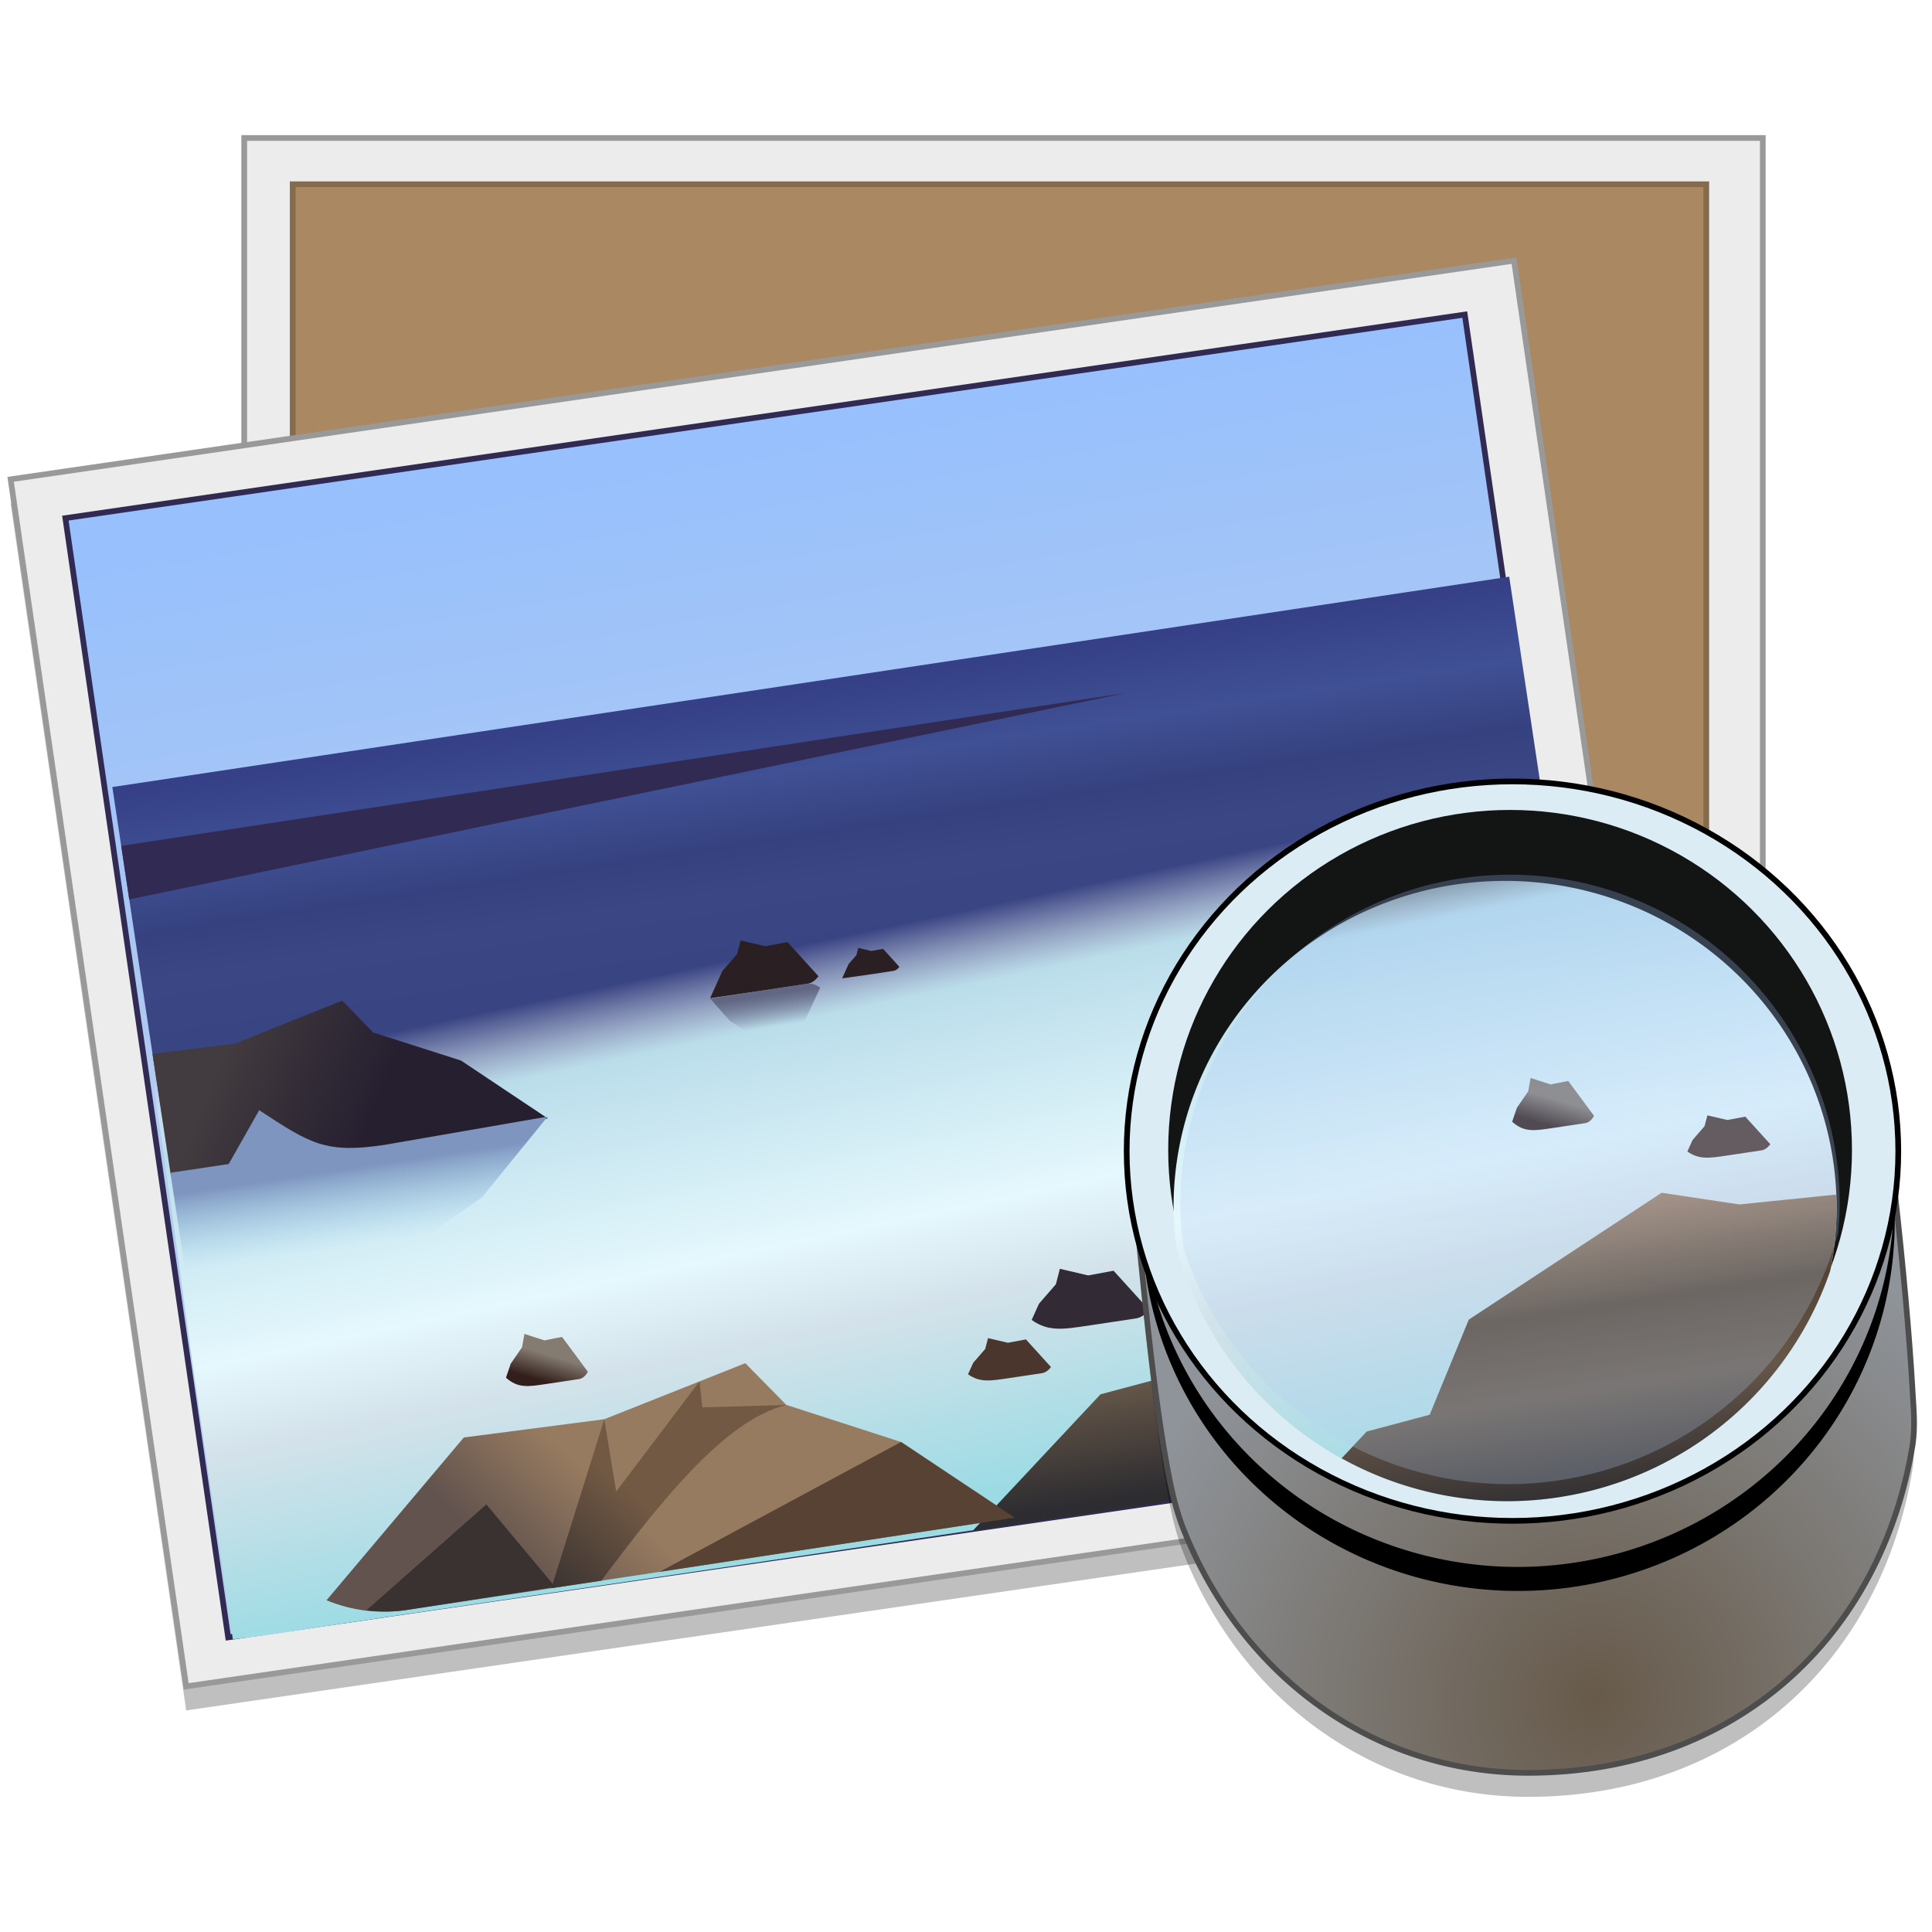 <?xml version="1.0" encoding="UTF-8" standalone="no"?>
<!-- Created with Inkscape (http://www.inkscape.org/) -->

<svg
   xmlns:dc="http://purl.org/dc/elements/1.1/"
   xmlns:cc="http://creativecommons.org/ns#"
   xmlns:rdf="http://www.w3.org/1999/02/22-rdf-syntax-ns#"
   xmlns:svg="http://www.w3.org/2000/svg"
   xmlns="http://www.w3.org/2000/svg"
   xmlns:xlink="http://www.w3.org/1999/xlink"
   xmlns:sodipodi="http://sodipodi.sourceforge.net/DTD/sodipodi-0.dtd"
   xmlns:inkscape="http://www.inkscape.org/namespaces/inkscape"
   width="128"
   height="128"
   viewBox="0 0 33.867 33.867"
   version="1.1"
   id="svg8"
   inkscape:version="0.91 r13725"
   sodipodi:docname="eog.svg">
  <defs
     id="defs2">
    <linearGradient
       id="linearGradient3703"
       inkscape:collect="always">
      <stop
         id="stop3693"
         offset="0"
         style="stop-color:#9adbe4;stop-opacity:1" />
      <stop
         style="stop-color:#d3e2ea;stop-opacity:1"
         offset="0.345"
         id="stop3695" />
      <stop
         style="stop-color:#e5f8fd;stop-opacity:1"
         offset="0.501"
         id="stop3697" />
      <stop
         style="stop-color:#baddea;stop-opacity:1"
         offset="0.881"
         id="stop3699" />
      <stop
         id="stop3701"
         offset="1"
         style="stop-color:#ffffff;stop-opacity:0" />
    </linearGradient>
    <linearGradient
       inkscape:collect="always"
       id="linearGradient1025">
      <stop
         style="stop-color:#97c0fd;stop-opacity:1"
         offset="0"
         id="stop1021" />
      <stop
         style="stop-color:#b3cbef;stop-opacity:1"
         offset="1"
         id="stop1023" />
    </linearGradient>
    <linearGradient
       inkscape:collect="always"
       id="linearGradient943">
      <stop
         style="stop-color:#675a4a;stop-opacity:1"
         offset="0"
         id="stop939" />
      <stop
         style="stop-color:#8f949a;stop-opacity:1"
         offset="1"
         id="stop941" />
    </linearGradient>
    <radialGradient
       inkscape:collect="always"
       xlink:href="#linearGradient943"
       id="radialGradient953"
       cx="1410.499"
       cy="568.862"
       fx="1410.499"
       fy="568.862"
       r="127.145"
       gradientTransform="matrix(0.047,-0.052,0.051,0.046,-67.368,340.086)"
       gradientUnits="userSpaceOnUse" />
    <linearGradient
       inkscape:collect="always"
       xlink:href="#linearGradient1025"
       id="linearGradient1029"
       x1="-27.673"
       y1="60.189"
       x2="-26"
       y2="111.51"
       gradientUnits="userSpaceOnUse"
       gradientTransform="matrix(0.199,0,0,0.199,-23.349,257.75)" />
    <linearGradient
       y2="1003.06"
       x2="49.5"
       y1="1023.032"
       x1="49.5"
       gradientTransform="matrix(0.403,-0.061,0.071,0.471,-76.244,-194.446)"
       gradientUnits="userSpaceOnUse"
       id="linearGradient4526"
       xlink:href="#linearGradient3421"
       inkscape:collect="always" />
    <linearGradient
       id="linearGradient3421"
       inkscape:collect="always">
      <stop
         id="stop3423"
         offset="0"
         style="stop-color:#313d7a;stop-opacity:1" />
      <stop
         style="stop-color:#3b4685;stop-opacity:1"
         offset="0.646"
         id="stop3436" />
      <stop
         style="stop-color:#364280;stop-opacity:1"
         offset="0.734"
         id="stop3439" />
      <stop
         style="stop-color:#405094;stop-opacity:1"
         offset="0.855"
         id="stop3445" />
      <stop
         id="stop3447"
         offset="1"
         style="stop-color:#354087;stop-opacity:1" />
    </linearGradient>
    <linearGradient
       y2="1014.742"
       x2="48.601"
       y1="1034.112"
       x1="49.5"
       gradientTransform="matrix(1.18,0,0,1.308,-8.656,-313.418)"
       gradientUnits="userSpaceOnUse"
       id="linearGradient4524"
       xlink:href="#linearGradient3544"
       inkscape:collect="always" />
    <linearGradient
       inkscape:collect="always"
       id="linearGradient3544">
      <stop
         style="stop-color:#9adbe4;stop-opacity:1"
         offset="0"
         id="stop3546" />
      <stop
         id="stop3548"
         offset="0.345"
         style="stop-color:#d3e2ea;stop-opacity:1" />
      <stop
         id="stop3550"
         offset="0.501"
         style="stop-color:#e5f8fd;stop-opacity:1" />
      <stop
         id="stop3553"
         offset="0.873"
         style="stop-color:#baddea;stop-opacity:1" />
      <stop
         style="stop-color:#ffffff;stop-opacity:0"
         offset="1"
         id="stop3555" />
    </linearGradient>
    <linearGradient
       gradientTransform="matrix(0.341,-0.051,0.06,0.399,-4.977,258.858)"
       y2="77.262"
       x2="28.991"
       y1="81.151"
       x1="24.749"
       gradientUnits="userSpaceOnUse"
       id="linearGradient4522"
       xlink:href="#linearGradient3581"
       inkscape:collect="always" />
    <linearGradient
       id="linearGradient3581"
       inkscape:collect="always">
      <stop
         id="stop3583"
         offset="0"
         style="stop-color:#62534e;stop-opacity:1" />
      <stop
         id="stop3585"
         offset="1"
         style="stop-color:#977b60;stop-opacity:1" />
    </linearGradient>
    <linearGradient
       gradientTransform="translate(0,956.362)"
       y2="70.79"
       x2="70.228"
       y1="83.583"
       x1="70.228"
       gradientUnits="userSpaceOnUse"
       id="linearGradient4520"
       xlink:href="#linearGradient3590"
       inkscape:collect="always" />
    <linearGradient
       id="linearGradient3590"
       inkscape:collect="always">
      <stop
         id="stop3592"
         offset="0"
         style="stop-color:#2d2c30;stop-opacity:1" />
      <stop
         style="stop-color:#665749;stop-opacity:1"
         offset="0.392"
         id="stop3600" />
      <stop
         style="stop-color:#544332;stop-opacity:1"
         offset="0.669"
         id="stop3598" />
      <stop
         id="stop3594"
         offset="1"
         style="stop-color:#9c7d62;stop-opacity:1" />
    </linearGradient>
    <linearGradient
       y2="56.25"
       x2="17.25"
       y1="60.75"
       x1="23.75"
       gradientTransform="matrix(0.341,-0.051,0.06,0.399,-4.969,258.911)"
       gradientUnits="userSpaceOnUse"
       id="linearGradient4518"
       xlink:href="#linearGradient3631"
       inkscape:collect="always" />
    <linearGradient
       id="linearGradient3631"
       inkscape:collect="always">
      <stop
         id="stop3633"
         offset="0"
         style="stop-color:#251f30;stop-opacity:1" />
      <stop
         id="stop3635"
         offset="1"
         style="stop-color:#423b3f;stop-opacity:1" />
    </linearGradient>
    <linearGradient
       y2="1024.153"
       x2="20.153"
       y1="1020.719"
       x1="20.153"
       gradientUnits="userSpaceOnUse"
       id="linearGradient4516"
       xlink:href="#linearGradient3608"
       inkscape:collect="always"
       gradientTransform="matrix(0.341,-0.051,0.06,0.399,-62.414,-122.642)" />
    <linearGradient
       id="linearGradient3608"
       inkscape:collect="always">
      <stop
         id="stop3610"
         offset="0"
         style="stop-color:#7e95bf;stop-opacity:1" />
      <stop
         id="stop3612"
         offset="1"
         style="stop-color:#a0d4ee;stop-opacity:0" />
    </linearGradient>
    <linearGradient
       gradientTransform="matrix(0.341,-0.051,0.06,0.399,-4.977,258.858)"
       y2="79.625"
       x2="32.125"
       y1="83.875"
       x1="27.75"
       gradientUnits="userSpaceOnUse"
       id="linearGradient4514"
       xlink:href="#linearGradient3618"
       inkscape:collect="always" />
    <linearGradient
       id="linearGradient3618"
       inkscape:collect="always">
      <stop
         id="stop3620"
         offset="0"
         style="stop-color:#393231;stop-opacity:1" />
      <stop
         id="stop3622"
         offset="1"
         style="stop-color:#725944;stop-opacity:1" />
    </linearGradient>
    <linearGradient
       y2="1029.925"
       x2="29"
       y1="1031.112"
       x1="28.625"
       gradientTransform="matrix(0.272,-0.041,0.06,0.399,-60.235,-122.97)"
       gradientUnits="userSpaceOnUse"
       id="linearGradient4512"
       xlink:href="#linearGradient4417"
       inkscape:collect="always" />
    <linearGradient
       id="linearGradient4417"
       inkscape:collect="always">
      <stop
         id="stop4419"
         offset="0"
         style="stop-color:#321e1b;stop-opacity:1" />
      <stop
         id="stop4421"
         offset="1"
         style="stop-color:#847b71;stop-opacity:1" />
    </linearGradient>
    <linearGradient
       gradientTransform="matrix(0.34,-0.051,0.06,0.398,-4.903,258.951)"
       y2="80.75"
       x2="71.75"
       y1="75.25"
       x1="76"
       gradientUnits="userSpaceOnUse"
       id="linearGradient4510"
       xlink:href="#linearGradient4477"
       inkscape:collect="always" />
    <linearGradient
       id="linearGradient4477"
       inkscape:collect="always">
      <stop
         id="stop4479"
         offset="0"
         style="stop-color:#9c7d62;stop-opacity:1;" />
      <stop
         id="stop4481"
         offset="1"
         style="stop-color:#9c7d62;stop-opacity:0;" />
    </linearGradient>
    <radialGradient
       r="8.176"
       fy="1026.886"
       fx="73.375"
       cy="1026.886"
       cx="73.375"
       gradientTransform="matrix(0.452,-0.064,0.037,0.258,-45.879,23.693)"
       gradientUnits="userSpaceOnUse"
       id="radialGradient4508"
       xlink:href="#linearGradient4432"
       inkscape:collect="always" />
    <linearGradient
       id="linearGradient4432"
       inkscape:collect="always">
      <stop
         id="stop4434"
         offset="0"
         style="stop-color:#decab3;stop-opacity:1" />
      <stop
         id="stop4436"
         offset="1"
         style="stop-color:#ffffff;stop-opacity:0;" />
    </linearGradient>
    <linearGradient
       y2="1034.987"
       x2="76.688"
       y1="1031.112"
       x1="76.5"
       gradientUnits="userSpaceOnUse"
       id="linearGradient4506"
       xlink:href="#linearGradient4493"
       inkscape:collect="always"
       gradientTransform="matrix(0.34,-0.051,0.06,0.398,-62.157,-121.33)" />
    <linearGradient
       id="linearGradient4493"
       inkscape:collect="always">
      <stop
         id="stop4495"
         offset="0"
         style="stop-color:#4e3b2a;stop-opacity:1" />
      <stop
         id="stop4497"
         offset="1"
         style="stop-color:#000000;stop-opacity:0;" />
    </linearGradient>
    <linearGradient
       y2="1031.679"
       x2="74.953"
       y1="1038.927"
       x1="65.231"
       gradientUnits="userSpaceOnUse"
       id="linearGradient4504"
       xlink:href="#linearGradient4465"
       inkscape:collect="always"
       gradientTransform="matrix(0.34,-0.051,0.06,0.398,-62.157,-121.33)" />
    <linearGradient
       id="linearGradient4465"
       inkscape:collect="always">
      <stop
         id="stop4467"
         offset="0"
         style="stop-color:#74655b;stop-opacity:1" />
      <stop
         id="stop4469"
         offset="1"
         style="stop-color:#8d755b;stop-opacity:1" />
    </linearGradient>
    <linearGradient
       y2="1017.363"
       x2="43.929"
       y1="1015.946"
       x1="43.929"
       gradientUnits="userSpaceOnUse"
       id="linearGradient4502"
       xlink:href="#linearGradient4511"
       inkscape:collect="always"
       gradientTransform="matrix(0.341,-0.051,0.06,0.399,-62.414,-122.642)" />
    <linearGradient
       id="linearGradient4511"
       inkscape:collect="always">
      <stop
         id="stop4513"
         offset="0"
         style="stop-color:#616782;stop-opacity:1;" />
      <stop
         id="stop4515"
         offset="1"
         style="stop-color:#616782;stop-opacity:0;" />
    </linearGradient>
    <linearGradient
       y2="1029.925"
       x2="29"
       y1="1031.112"
       x1="28.625"
       gradientTransform="matrix(0.39,-0.059,0.069,0.456,-62.965,-182.449)"
       gradientUnits="userSpaceOnUse"
       id="linearGradient4500"
       xlink:href="#linearGradient4525"
       inkscape:collect="always" />
    <linearGradient
       inkscape:collect="always"
       id="linearGradient4525">
      <stop
         style="stop-color:#322b36;stop-opacity:1"
         offset="0"
         id="stop4527" />
      <stop
         style="stop-color:#322b36;stop-opacity:1"
         offset="1"
         id="stop4529" />
    </linearGradient>
    <linearGradient
       inkscape:collect="always"
       xlink:href="#linearGradient3703"
       id="linearGradient3594"
       gradientUnits="userSpaceOnUse"
       gradientTransform="matrix(1.517,-0.228,0.296,1.966,-299.35,-1920.057)"
       x1="49.5"
       y1="1034.112"
       x2="48.647"
       y2="1012.402" />
    <linearGradient
       inkscape:collect="always"
       xlink:href="#linearGradient3590"
       id="linearGradient3598"
       gradientUnits="userSpaceOnUse"
       gradientTransform="matrix(1.285,-0.193,0.226,1.503,-0.919,-13.426)"
       x1="70.228"
       y1="83.583"
       x2="70.228"
       y2="70.79" />
    <linearGradient
       inkscape:collect="always"
       xlink:href="#linearGradient4417"
       id="linearGradient3606"
       gradientUnits="userSpaceOnUse"
       gradientTransform="matrix(0.272,-0.041,0.06,0.399,22.178,-96.491)"
       x1="28.625"
       y1="1031.112"
       x2="29"
       y2="1029.925" />
    <linearGradient
       inkscape:collect="always"
       xlink:href="#linearGradient1025"
       id="linearGradient3691"
       gradientUnits="userSpaceOnUse"
       gradientTransform="matrix(0.199,0,0,0.199,12.496,282.84)"
       x1="70.278"
       y1="-21.994"
       x2="71.602"
       y2="9.063" />
  </defs>
  <sodipodi:namedview
     id="base"
     pagecolor="#ffffff"
     bordercolor="#666666"
     borderopacity="1.0"
     inkscape:pageopacity="0.0"
     inkscape:pageshadow="2"
     inkscape:zoom="1.4142136"
     inkscape:cx="85.294204"
     inkscape:cy="37.750352"
     inkscape:document-units="mm"
     inkscape:current-layer="layer1"
     showgrid="false"
     inkscape:window-width="1920"
     inkscape:window-height="1031"
     inkscape:window-x="0"
     inkscape:window-y="26"
     inkscape:window-maximized="1"
     units="px" />
  <g
     inkscape:label="Layer 1"
     inkscape:groupmode="layer"
     id="layer1"
     transform="translate(0,-263.133)">
    <rect
       transform="matrix(0.99,-0.144,0.144,0.99,0,0)"
       style="opacity:0.25;fill:#000000;fill-opacity:1;stroke:none;stroke-width:0.921;stroke-miterlimit:4;stroke-dasharray:none;stroke-opacity:1"
       id="rect1122"
       width="26.62"
       height="21.373"
       x="-38.945"
       y="269.039" />
    <rect
       style="opacity:1;fill:#ececec;fill-opacity:1;stroke:#999999;stroke-width:0.1;stroke-miterlimit:4;stroke-dasharray:none;stroke-opacity:1"
       id="rect839"
       width="26.62"
       height="21.373"
       x="4.281"
       y="265.552" />
    <rect
       y="266.363"
       x="5.131"
       height="19.818"
       width="24.779"
       id="rect841"
       style="opacity:1;fill:#aa8861;fill-opacity:1;stroke:#856b4c;stroke-width:0.1;stroke-miterlimit:4;stroke-dasharray:none;stroke-opacity:1" />
    <rect
       y="268.622"
       x="-38.884"
       height="21.373"
       width="26.62"
       id="rect830"
       style="opacity:1;fill:#ececec;fill-opacity:1;stroke:#999999;stroke-width:0.1;stroke-miterlimit:4;stroke-dasharray:none;stroke-opacity:1"
       transform="matrix(0.99,-0.144,0.144,0.99,0,0)" />
    <rect
       style="opacity:1;fill:url(#linearGradient1029);fill-opacity:1;stroke:#312b53;stroke-width:0.1;stroke-miterlimit:4;stroke-dasharray:none;stroke-opacity:1"
       id="rect826"
       width="24.779"
       height="19.818"
       x="-38.033"
       y="269.433"
       transform="matrix(0.99,-0.144,0.144,0.99,0,0)" />
    <g
       style="stroke-width:1.003"
       id="g3352"
       transform="matrix(0.997,0,0,0.997,0.058,0.92)">
      <path
         inkscape:connector-curvature="0"
         id="path3388"
         d="m 1.917,276.84 1.731,11.496 c 0.285,1.894 1.813,3.218 3.433,2.974 l 18.722,-2.819 c 1.62,-0.244 2.69,-1.959 2.405,-3.853 L 26.477,273.142 Z"
         style="fill:url(#linearGradient4526);fill-opacity:1;stroke:none;stroke-width:0.091"
         sodipodi:nodetypes="csssscc" />
      <g
         transform="matrix(0.341,-0.051,0.06,0.399,-62.414,-122.642)"
         style="stroke-width:0.244"
         id="g4657">
        <path
           inkscape:connector-curvature="0"
           id="path3522"
           d="m 12,1007.8 c 0.124,11.136 -0.091,17.187 -0.119,20.896 -0.048,6.386 -0.004,5.745 -0.053,11.579 1.902,0.065 3.862,0.024 5.793,0.029 22.012,0.05 44.713,0.07 66.036,-0.028 0.594,0 -1.283,0.014 -3.642,-0.099 C 86.486,1040.274 84,1035.955 84,1031.8 v -0.906 -3.906 -19.188 z"
           style="fill:url(#linearGradient4524);fill-opacity:1;stroke:none;stroke-width:0.244"
           sodipodi:nodetypes="cscaccscccc" />
      </g>
      <path
         style="fill:#312b53;fill-opacity:1;stroke:none;stroke-width:0.091"
         inkscape:transform-center-x="-8.6270157"
         inkscape:transform-center-y="2.6955e-05"
         d="M 19.726,275.188 2.214,278.816 2.073,277.874 Z"
         id="path4425"
         inkscape:connector-curvature="0"
         sodipodi:nodetypes="cccc" />
      <path
         style="fill:url(#linearGradient4522);fill-opacity:1;stroke:none;stroke-width:0.091"
         d="m 13.046,286.97 -2.479,0.985 -2.47,0.321 -2.414,2.862 c 0.438,0.181 0.915,0.245 1.399,0.172 l 4.456,-0.671 6.245,-0.953 -1.999,-1.331 -2.017,-0.652 -0.721,-0.733 z"
         id="path3563"
         inkscape:connector-curvature="0" />
      <g
         transform="matrix(0.341,-0.051,0.06,0.399,-62.414,-122.642)"
         style="stroke-width:0.244"
         id="g4597">
        <path
           sodipodi:nodetypes="ccccccccsssc"
           inkscape:connector-curvature="0"
           id="path3565"
           d="m 84,1028.169 -6.052,-0.241 -3.834,-1.005 -10.68,4.223 -2.691,3.845 -3.304,0.318 -7.47,5.053 h 20.188 5.281 l 5.288,0.177 C 85.008,1040.682 84,1040.795 84,1031.888 Z"
           style="fill:url(#linearGradient4520);fill-opacity:1;stroke:none;stroke-width:0.244" />
      </g>
      <path
         style="fill:url(#linearGradient4518);fill-opacity:1;stroke:none;stroke-width:0.091"
         d="m 5.96,280.595 -1.892,0.757 -1.445,0.179 0.323,2.144 1.032,-0.155 0.528,-0.922 0.846,0.517 c 0.315,0.15 0.682,0.211 1.129,0.128 l 3.094,-0.575 -1.527,-1.019 -1.546,-0.494 z"
         id="path3567"
         inkscape:connector-curvature="0"
         sodipodi:nodetypes="cccccccccccc" />
      <path
         id="path3602"
         d="m 11.538,290.639 6.245,-0.953 -1.999,-1.331 z"
         style="fill:#584233;fill-opacity:1;stroke:none;stroke-width:0.091"
         inkscape:connector-curvature="0"
         sodipodi:nodetypes="cccc" />
      <path
         id="path3606"
         d="m 6.725,285.678 -2.031,-0.166 -1.433,0.254 -0.323,-2.144 1.025,-0.154 0.536,-0.946 c 0.902,0.592 1.169,0.765 2.207,0.609 l 2.865,-0.497 -1.159,1.424 -1.332,0.927 z"
         style="fill:url(#linearGradient4516);fill-opacity:1;stroke:none;stroke-width:0.091"
         inkscape:connector-curvature="0"
         sodipodi:nodetypes="ccccccccccc" />
      <path
         id="path3616"
         d="m 12.291,287.747 -0.05,-0.457 -1.465,1.936 -0.209,-1.271 -0.932,2.971 0.88,-0.132 c 1.101,-1.476 2.198,-2.827 3.252,-3.09 z"
         style="fill:url(#linearGradient4514);fill-opacity:1;stroke:none;stroke-width:0.091"
         inkscape:connector-curvature="0"
         sodipodi:nodetypes="cccccccc" />
      <path
         style="fill:#393231;fill-opacity:1;stroke:none;stroke-width:0.091"
         d="m 8.493,289.453 -2.107,1.86 c 0.03,0.004 0.059,0.009 0.089,0.012 0.187,0.016 0.384,0.016 0.576,-0.01 0.011,-10e-4 0.021,-0.003 0.032,-0.005 l 2.62,-0.407 -1.21,-1.45 z"
         id="path3626"
         inkscape:connector-curvature="0" />
      <path
         id="path4411"
         d="m 12.964,279.537 0.434,0.102 0.39,-0.073 0.544,0.6 c -0.054,0.075 -0.121,0.123 -0.199,0.134 l -0.71,0.107 -0.996,0.145 0.215,-0.477 0.261,-0.3 0.061,-0.239 z"
         style="fill:#2a2024;fill-opacity:1;stroke:none;stroke-width:0.091"
         inkscape:connector-curvature="0" />
      <path
         inkscape:connector-curvature="0"
         style="fill:url(#linearGradient4512);fill-opacity:1;stroke:none;stroke-width:0.091"
         d="m 9.162,286.455 0.351,0.114 0.311,-0.061 0.454,0.613 c -0.041,0.074 -0.094,0.118 -0.155,0.128 l -0.566,0.085 c -0.324,0.049 -0.506,0.082 -0.719,-0.109 l 0.083,-0.245 0.2,-0.291 0.042,-0.236 z"
         id="path4415"
         sodipodi:nodetypes="ccccscccccc" />
      <path
         inkscape:connector-curvature="0"
         style="fill:url(#linearGradient4502);fill-opacity:1;stroke:none;stroke-width:0.091"
         d="m 13.241,281.372 0.385,-0.225 0.394,-0.045 0.343,-0.733 c -0.074,-0.056 -0.152,-0.081 -0.229,-0.07 l -0.71,0.107 -0.994,0.155 0.346,0.393 0.337,0.21 0.129,0.21 z"
         id="path4501" />
      <path
         sodipodi:nodetypes="ccccscccccc"
         id="path4521"
         d="m 18.579,285.311 0.496,0.116 0.446,-0.083 0.621,0.685 c -0.062,0.086 -0.139,0.14 -0.227,0.154 l -0.812,0.122 c -0.464,0.07 -0.725,0.116 -1.022,-0.095 l 0.128,-0.285 0.298,-0.343 0.07,-0.273 z"
         style="fill:url(#linearGradient4500);fill-opacity:1;stroke:none;stroke-width:0.091"
         inkscape:connector-curvature="0" />
      <path
         inkscape:connector-curvature="0"
         style="fill:#4a362c;fill-opacity:1;stroke:none;stroke-width:0.091"
         d="m 17.313,286.529 0.351,0.082 0.316,-0.059 0.44,0.485 c -0.044,0.061 -0.098,0.099 -0.161,0.109 l -0.574,0.086 c -0.328,0.049 -0.513,0.082 -0.723,-0.067 l 0.091,-0.202 0.211,-0.243 0.05,-0.193 z"
         id="path4531"
         sodipodi:nodetypes="ccccscccccc" />
      <path
         inkscape:connector-curvature="0"
         style="fill:#2a2024;fill-opacity:1;stroke:none;stroke-width:0.091"
         d="m 15.033,279.668 0.229,0.054 0.206,-0.038 0.287,0.317 c -0.029,0.04 -0.064,0.065 -0.105,0.071 l -0.375,0.057 -0.527,0.075 0.114,-0.252 0.138,-0.159 0.032,-0.126 z"
         id="path4535" />
    </g>
    <g
       id="g4295">
      <path
         style="opacity:0.25;fill:#000000;fill-opacity:1;stroke:none;stroke-width:0.265px;stroke-linecap:butt;stroke-linejoin:miter;stroke-opacity:1"
         d="m 26.047,281.381 c -1.598,3.7e-4 -3.106,0.396 -4.304,1.223 -1.144,0.79 -2.015,0.647 -1.931,1.447 0.148,1.423 -0.027,-0.296 0.115,0.898 0.076,0.64 0.275,3.084 0.586,4.597 0.057,0.278 0.132,0.56 0.235,0.819 1.031,2.592 3.347,4.266 6.039,4.266 3.63,0 6.2,-2.383 6.743,-5.769 0.042,-0.324 0.016,-0.584 -5.96e-4,-0.875 -0.111,-2.009 -0.481,-5.182 -0.661,-6 -0.127,-0.738 -0.079,1.621 -1.02,1.056 -1.81,-1.087 -3.871,-1.662 -5.8,-1.661 z"
         id="path1124"
         inkscape:connector-curvature="0"
         sodipodi:nodetypes="ccssacscacssc" />
      <path
         id="path4461"
         d="m 25.476,285.91 -2.717,3.034 1.547,-0.263 z"
         style="fill:#393231;fill-opacity:1;stroke:none;stroke-width:0.091"
         inkscape:connector-curvature="0"
         sodipodi:nodetypes="cccc" />
      <path
         sodipodi:nodetypes="cccccsc"
         inkscape:connector-curvature="0"
         id="path4475"
         d="m 27.958,283.203 -2.072,0.214 -1.364,-0.203 -3.379,2.226 5.402,2.609 c 1.567,-0.29 2.255,0.751 1.976,-1.104 z"
         style="fill:url(#linearGradient4510);fill-opacity:1;stroke:none;stroke-width:0.091" />
      <path
         style="fill:url(#radialGradient4508);fill-opacity:1;stroke:none;stroke-width:0.091"
         d="m 23.76,284.155 -1.149,0.961 0.743,-0.036 -0.366,1.428 c 0,0 0.706,-1.439 1.214,-1.695 l 0.505,-0.267 2.011,-0.138 c 0.664,0.351 1.173,0.612 1.5,0.727 -0.005,-0.16 -0.017,-0.326 -0.042,-0.489 l -0.054,-0.36 -0.006,-0.037 c -0.085,-0.114 -0.158,-0.216 -0.267,-0.354 l -1.736,0.261 -2.353,-0.002 z"
         id="path4430"
         inkscape:connector-curvature="0"
         sodipodi:nodetypes="ccccccccscccccc" />
      <path
         sodipodi:nodetypes="cccccccc"
         inkscape:connector-curvature="0"
         id="path4485"
         d="m 22.987,286.508 c 0,0 0.706,-1.439 1.214,-1.695 l 0.505,-0.267 2.011,-0.138 c 0.664,0.351 1.173,0.612 1.5,0.727 l -1.672,2.912 -1.048,-2.199 z"
         style="fill:url(#linearGradient4506);fill-opacity:1;stroke:none;stroke-width:0.091" />
      <path
         sodipodi:nodetypes="cccccc"
         inkscape:connector-curvature="0"
         style="fill:url(#linearGradient4504);fill-opacity:1;stroke:none;stroke-width:0.091"
         d="m 25.476,285.91 -2.717,3.034 -2.208,0.303 3.752,-3.363 0.909,-0.488 z"
         id="path4463" />
      <path
         sodipodi:nodetypes="ccssacscacssc"
         inkscape:connector-curvature="0"
         id="path916"
         d="m 26.047,280.96 c -1.598,3.6e-4 -3.106,0.396 -4.304,1.223 -1.144,0.79 -2.015,0.647 -1.931,1.447 0.148,1.423 -0.027,-0.296 0.115,0.898 0.076,0.64 0.275,3.084 0.586,4.597 0.057,0.278 0.132,0.56 0.235,0.819 1.031,2.592 3.347,4.266 6.039,4.266 3.63,0 6.2,-2.383 6.743,-5.769 0.042,-0.324 0.016,-0.584 -5.96e-4,-0.875 -0.111,-2.009 -0.481,-5.182 -0.661,-6 -0.127,-0.738 -0.079,1.621 -1.02,1.056 -1.81,-1.087 -3.871,-1.662 -5.8,-1.661 z"
         style="fill:url(#radialGradient953);fill-opacity:1;stroke:#4d4d4d;stroke-width:0.1;stroke-linecap:butt;stroke-linejoin:miter;stroke-miterlimit:4;stroke-dasharray:none;stroke-opacity:1" />
      <path
         inkscape:connector-curvature="0"
         id="ellipse1115"
         d="m 33.2,284.194 a 6.481,6.598 88.779 0 1 -6.494,6.406 6.481,6.598 88.779 0 1 -6.682,-6.134 6.481,6.598 88.779 0 0 -0.006,0.174 6.481,6.598 88.779 0 0 6.694,6.381 6.481,6.598 88.779 0 0 6.501,-6.581 6.481,6.598 88.779 0 0 -0.013,-0.247 z"
         style="opacity:1;fill:#000000;fill-opacity:1;stroke:none;stroke-width:3;stroke-linecap:square;stroke-miterlimit:4;stroke-dasharray:none;stroke-dashoffset:0;stroke-opacity:1" />
      <ellipse
         ry="6.481"
         rx="6.763"
         cy="283.312"
         cx="26.513"
         id="path822"
         style="opacity:1;fill:#dcecf4;fill-opacity:1;stroke:#000000;stroke-width:0.1;stroke-linecap:square;stroke-miterlimit:4;stroke-dasharray:none;stroke-dashoffset:0;stroke-opacity:1" />
      <ellipse
         style="opacity:1;fill:#131414;fill-opacity:1;stroke:none;stroke-width:3;stroke-linecap:square;stroke-miterlimit:4;stroke-dasharray:none;stroke-dashoffset:0;stroke-opacity:1"
         id="ellipse824"
         cx="26.471"
         cy="283.29"
         rx="5.993"
         ry="5.959" />
      <g
         transform="matrix(0.997,0,0,0.997,-64.47,-29.966)"
         clip-path="none"
         id="g3685"
         style="stroke-width:1.003">
        <g
           transform="matrix(0.341,-0.051,0.06,0.399,6.996,-91.024)"
           style="stroke-width:0.244"
           id="g3558">
          <path
             id="path3556"
             transform="matrix(0.761,0.098,-0.115,0.651,-0.839,965.188)"
             d="M 99.924 57.643 A 21.965 21.611 0 0 0 77.959 79.254 A 21.965 21.611 0 0 0 78.143 81.836 A 22.649 22.523 0 0 0 100.049 98.705 A 22.649 22.523 0 0 0 121.465 83.441 A 21.965 21.611 0 0 0 121.887 79.254 A 21.965 21.611 0 0 0 99.924 57.643 z "
             clip-path="none"
             mask="none"
             style="fill:url(#linearGradient3594);fill-opacity:1;stroke:none;stroke-width:0.244" />
        </g>
        <g
           transform="matrix(0.341,-0.051,0.06,0.399,6.996,-91.024)"
           style="stroke-width:0.244"
           id="g3566">
          <path
             id="path3564"
             transform="matrix(0.761,0.098,-0.115,0.651,-0.839,965.188)"
             d="M 110.295 78.277 L 97.523 86.689 L 94.936 92.988 L 90.762 94.105 L 89.104 95.879 A 22.649 22.523 0 0 0 100.049 98.705 A 22.649 22.523 0 0 0 121.465 83.441 A 21.965 21.611 0 0 0 121.887 79.254 A 21.965 21.611 0 0 0 121.842 78.385 L 115.449 79.045 L 110.295 78.277 z "
             style="fill:url(#linearGradient3598);fill-opacity:1;stroke:none;stroke-width:0.244" />
        </g>
        <path
           inkscape:connector-curvature="0"
           style="fill:url(#linearGradient3606);fill-opacity:1;stroke:none;stroke-width:0.091"
           d="m 91.575,312.934 0.351,0.114 0.311,-0.061 0.454,0.613 c -0.041,0.074 -0.094,0.118 -0.155,0.128 l -0.566,0.085 c -0.324,0.049 -0.506,0.082 -0.719,-0.109 l 0.083,-0.245 0.2,-0.291 0.042,-0.236 z"
           id="path3580"
           sodipodi:nodetypes="ccccscccccc" />
        <path
           inkscape:connector-curvature="0"
           style="fill:#4a362c;fill-opacity:1;stroke:none;stroke-width:0.091"
           d="m 94.683,313.591 0.351,0.082 0.316,-0.059 0.44,0.485 c -0.044,0.061 -0.098,0.099 -0.161,0.109 l -0.574,0.086 c -0.328,0.049 -0.513,0.082 -0.723,-0.067 l 0.091,-0.202 0.211,-0.243 0.05,-0.193 z"
           id="path3586"
           sodipodi:nodetypes="ccccscccccc" />
      </g>
      <path
         inkscape:connector-curvature="0"
         style="opacity:0.259;fill:url(#linearGradient3691);fill-opacity:1;stroke:none;stroke-width:3;stroke-linecap:square;stroke-miterlimit:4;stroke-dasharray:none;stroke-dashoffset:0;stroke-opacity:1"
         d="m 26.471,278.466 a 5.78,5.78 0 0 0 -5.78,5.78 5.78,5.78 0 0 0 0.061,0.783 5.993,5.959 0 0 0 5.692,4.12 5.993,5.959 0 0 0 5.776,-4.399 5.78,5.78 0 0 0 0.03,-0.504 5.78,5.78 0 0 0 -5.78,-5.78 z"
         id="path3689" />
    </g>
  </g>
</svg>
